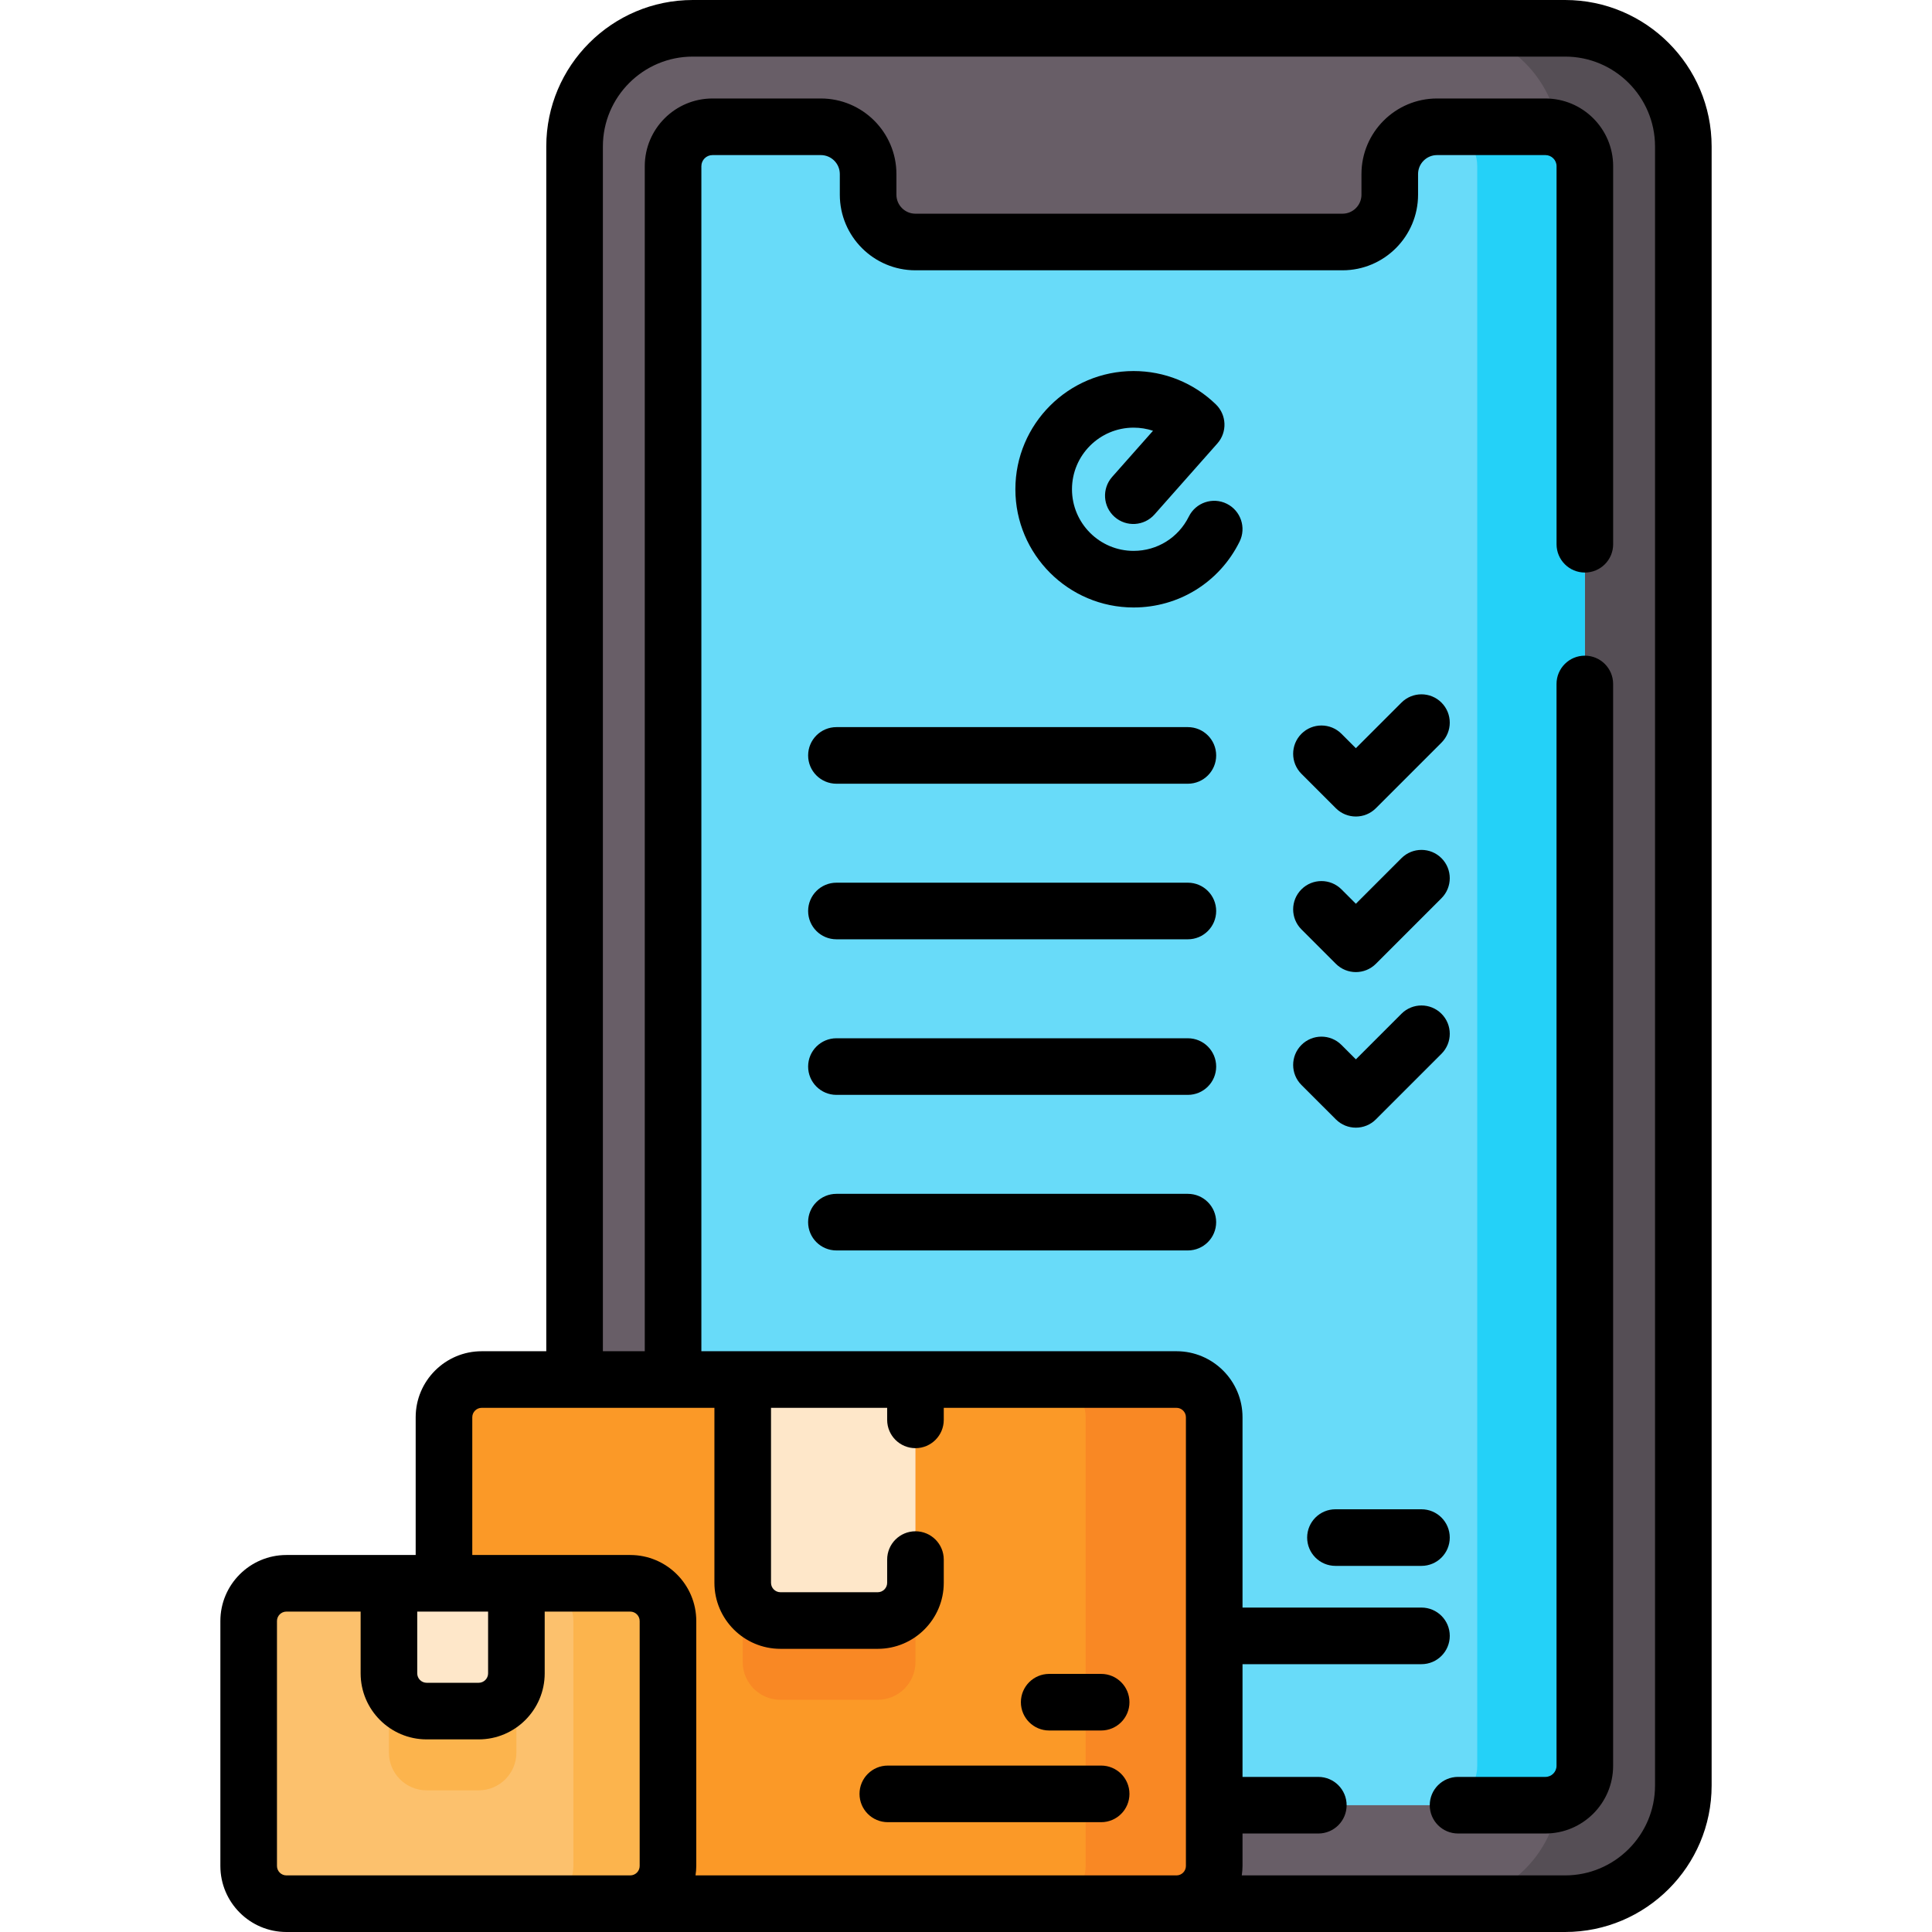 <svg id="Capa_1" enable-background="new 0 0 512 512" height="512" viewBox="0 0 512 512" width="512" xmlns="http://www.w3.org/2000/svg"><g><g><g><g><g><path d="m414.774 504.5h-231.184c-17.299 0-31.324-14.024-31.324-31.324v-434.352c0-17.3 14.024-31.324 31.324-31.324h231.185c17.299 0 31.324 14.024 31.324 31.324v434.353c-.001 17.299-14.025 31.323-31.325 31.323z" fill="#685e67"/><path d="m446.096 38.82v434.36c0 17.3-14.02 31.32-31.32 31.32h-32.77c17.3 0 31.33-14.02 31.33-31.32v-434.36c0-17.3-14.03-31.32-31.33-31.32h32.77c17.3 0 31.32 14.02 31.32 31.32z" fill="#554e55"/><path d="m419.996 44.04v423.92c0 5.76-4.68 10.44-10.44 10.44h-220.75c-5.76 0-10.44-4.68-10.44-10.44v-423.92c0-5.76 4.68-10.44 10.44-10.44h28.72c6.92 0 12.53 5.61 12.53 12.53v5.47c0 6.92 5.61 12.53 12.53 12.53h113.19c6.92 0 12.53-5.61 12.53-12.53v-5.47c0-6.92 5.61-12.53 12.53-12.53h28.72c5.76 0 10.44 4.68 10.44 10.44z" fill="#68dbf9"/><path d="m419.996 44.04v423.92c0 5.76-4.68 10.44-10.44 10.44h-28.51c5.76 0 10.44-4.68 10.44-10.44v-423.92c0-5.76-4.68-10.44-10.44-10.44h28.51c5.76 0 10.44 4.68 10.44 10.44z" fill="#24d1f8"/></g></g></g></g><g><g><path d="m311.775 504.5h-184.119c-5.523 0-10-4.477-10-10v-118.909c0-5.523 4.477-10 10-10h184.119c5.523 0 10 4.477 10 10v118.909c0 5.523-4.477 10-10 10z" fill="#fb9927"/><path d="m196.828 440.457v-74.865h45.78v74.865c0 5.523-4.477 10-10 10h-25.78c-5.523 0-10-4.477-10-10z" fill="#f98824"/><path d="m321.777 375.59v118.91c0 5.52-4.48 10-10 10h-34.07c5.52 0 10-4.48 10-10v-118.91c0-5.52-4.48-10-10-10h34.07c5.52 0 10 4.48 10 10z" fill="#f98824"/><path d="m196.828 419.457v-53.865h45.78v53.865c0 5.523-4.477 10-10 10h-25.78c-5.523 0-10-4.477-10-10z" fill="#fee7c9"/></g><g><g><path d="m167.02 504.5h-91.119c-5.523 0-10-4.477-10-10v-64.909c0-5.523 4.477-10 10-10h91.119c5.523 0 10 4.477 10 10v64.909c0 5.523-4.477 10-10 10z" fill="#fcc16d"/><path d="m136.85 464.457v-44.865h-33.78v44.865c0 5.523 4.477 10 10 10h13.78c5.523 0 10-4.477 10-10z" fill="#fcb44d"/><path d="m177.022 429.59v64.91c0 5.52-4.48 10-10 10h-25.07c5.52 0 10-4.48 10-10v-64.91c0-5.52-4.48-10-10-10h25.07c5.52 0 10 4.48 10 10z" fill="#fcb44d"/><path d="m136.85 443.457v-23.865h-33.78v23.865c0 5.523 4.477 10 10 10h13.78c5.523 0 10-4.477 10-10z" fill="#fee7c9"/></g></g></g><g><path d="m414.769 0h-231.18c-21.405 0-38.82 17.415-38.82 38.82v319.27h-17.11c-9.649 0-17.5 7.851-17.5 17.5v36.501h-34.258c-9.649 0-17.5 7.851-17.5 17.5v64.909c0 9.649 7.851 17.5 17.5 17.5h338.869c21.411 0 38.83-17.415 38.83-38.82v-434.36c-.001-21.405-17.42-38.82-38.831-38.82zm-289.61 375.59c0-1.378 1.122-2.5 2.5-2.5h61.668v46.367c0 9.649 7.851 17.5 17.5 17.5h25.78c9.649 0 17.5-7.851 17.5-17.5v-6.152c0-4.142-3.358-7.5-7.5-7.5s-7.5 3.358-7.5 7.5v6.152c0 1.378-1.122 2.5-2.5 2.5h-25.78c-1.378 0-2.5-1.122-2.5-2.5v-46.367h30.78v3.188c0 4.142 3.358 7.5 7.5 7.5s7.5-3.358 7.5-7.5v-3.188h61.672c1.378 0 2.5 1.122 2.5 2.5v118.91c0 1.378-1.122 2.5-2.5 2.5h-127.459c.118-.819.2-1.649.2-2.5v-64.909c0-9.649-7.851-17.5-17.5-17.5h-41.86v-36.501zm-14.588 51.501h18.78v16.365c0 1.378-1.122 2.5-2.5 2.5h-13.78c-1.378 0-2.5-1.122-2.5-2.5zm56.448 69.909h-91.118c-1.378 0-2.5-1.122-2.5-2.5v-64.909c0-1.378 1.122-2.5 2.5-2.5h19.67v16.365c0 9.649 7.851 17.5 17.5 17.5h13.78c9.649 0 17.5-7.851 17.5-17.5v-16.365h22.669c1.378 0 2.5 1.122 2.5 2.5v64.909c0 1.378-1.122 2.5-2.501 2.5zm271.58-23.82c0 13.134-10.69 23.82-23.83 23.82h-85.689c.118-.819.2-1.649.2-2.5v-8.6h20.09c4.142 0 7.5-3.358 7.5-7.5s-3.358-7.5-7.5-7.5h-20.09v-29.876h47.423c4.142 0 7.5-3.358 7.5-7.5s-3.358-7.5-7.5-7.5h-47.423v-50.434c0-9.649-7.851-17.5-17.5-17.5h-125.91v-314.05c0-1.621 1.319-2.94 2.94-2.94h28.72c2.774 0 5.03 2.256 5.03 5.03v5.47c0 11.044 8.985 20.03 20.03 20.03h113.19c11.039 0 20.02-8.985 20.02-20.03v-5.47c0-2.773 2.256-5.03 5.03-5.03h28.72c1.627 0 2.95 1.319 2.95 2.94v100.19c0 4.142 3.358 7.5 7.5 7.5s7.5-3.358 7.5-7.5v-100.19c0-9.892-8.052-17.94-17.95-17.94h-28.72c-11.045 0-20.03 8.985-20.03 20.03v5.47c0 2.773-2.252 5.03-5.02 5.03h-113.19c-2.773 0-5.03-2.256-5.03-5.03v-5.47c0-11.044-8.985-20.03-20.03-20.03h-28.72c-9.892 0-17.94 8.048-17.94 17.94v314.05h-11.1v-319.27c0-13.134 10.686-23.82 23.82-23.82h231.18c13.14 0 23.83 10.686 23.83 23.82v434.36z"/><path d="m419.995 173.758c-4.142 0-7.5 3.358-7.5 7.5v286.698c0 1.622-1.319 2.941-2.941 2.941h-23.156c-4.142 0-7.5 3.358-7.5 7.5s3.358 7.5 7.5 7.5h23.156c9.893 0 17.941-8.048 17.941-17.941v-286.698c0-4.142-3.358-7.5-7.5-7.5z"/><path d="m325.105 133.498c-3.714-1.839-8.211-.318-10.049 3.393-2.779 5.612-8.389 9.098-14.641 9.098-9.003 0-16.329-7.325-16.329-16.329s7.325-16.329 16.329-16.329c1.773 0 3.506.283 5.146.826l-10.832 12.234c-2.746 3.102-2.457 7.842.644 10.587 3.104 2.746 7.842 2.457 10.587-.644l16.654-18.812c2.658-3.002 2.484-7.564-.394-10.355-5.875-5.698-13.62-8.836-21.806-8.836-17.274 0-31.329 14.054-31.329 31.329s14.054 31.329 31.329 31.329c11.995 0 22.755-6.683 28.083-17.442 1.839-3.712.32-8.211-3.392-10.049z"/><path d="m314.798 192.695h-93.136c-4.142 0-7.5 3.358-7.5 7.5s3.358 7.5 7.5 7.5h93.136c4.142 0 7.5-3.358 7.5-7.5s-3.358-7.5-7.5-7.5z"/><path d="m354.016 214.189c1.464 1.464 3.384 2.197 5.303 2.197s3.839-.732 5.303-2.197l17.383-17.383c2.929-2.929 2.929-7.678 0-10.606-2.929-2.929-7.678-2.929-10.606 0l-12.08 12.08-3.818-3.818c-2.929-2.929-7.678-2.929-10.606 0-2.929 2.929-2.929 7.678 0 10.606z"/><path d="m314.798 233.923h-93.136c-4.142 0-7.5 3.358-7.5 7.5s3.358 7.5 7.5 7.5h93.136c4.142 0 7.5-3.358 7.5-7.5s-3.358-7.5-7.5-7.5z"/><path d="m354.016 255.418c1.464 1.464 3.384 2.197 5.303 2.197s3.839-.732 5.303-2.197l17.383-17.383c2.929-2.929 2.929-7.678 0-10.606-2.929-2.929-7.678-2.929-10.606 0l-12.08 12.08-3.818-3.818c-2.929-2.929-7.678-2.929-10.606 0-2.929 2.929-2.929 7.678 0 10.606z"/><path d="m314.798 275.152h-93.136c-4.142 0-7.5 3.358-7.5 7.5s3.358 7.5 7.5 7.5h93.136c4.142 0 7.5-3.358 7.5-7.5s-3.358-7.5-7.5-7.5z"/><path d="m359.32 298.843c1.919 0 3.839-.732 5.303-2.197l17.383-17.382c2.929-2.929 2.929-7.677 0-10.606-2.929-2.93-7.678-2.929-10.606 0l-12.08 12.079-3.818-3.818c-2.929-2.93-7.678-2.929-10.606 0-2.929 2.929-2.929 7.678 0 10.606l9.122 9.121c1.463 1.465 3.382 2.197 5.302 2.197z"/><path d="m314.794 316.381h-93.136c-4.142 0-7.5 3.358-7.5 7.5s3.358 7.5 7.5 7.5h93.136c4.142 0 7.5-3.358 7.5-7.5s-3.358-7.5-7.5-7.5z"/><path d="m278.046 458.601h13.772c4.142 0 7.5-3.358 7.5-7.5s-3.358-7.5-7.5-7.5h-13.772c-4.142 0-7.5 3.358-7.5 7.5s3.358 7.5 7.5 7.5z"/><path d="m235.281 482.897h56.537c4.142 0 7.5-3.358 7.5-7.5s-3.358-7.5-7.5-7.5h-56.537c-4.142 0-7.5 3.358-7.5 7.5s3.358 7.5 7.5 7.5z"/><path d="m376.702 399.974h-22.794c-4.142 0-7.5 3.358-7.5 7.5s3.358 7.5 7.5 7.5h22.794c4.142 0 7.5-3.358 7.5-7.5s-3.358-7.5-7.5-7.5z"/></g></g></svg>